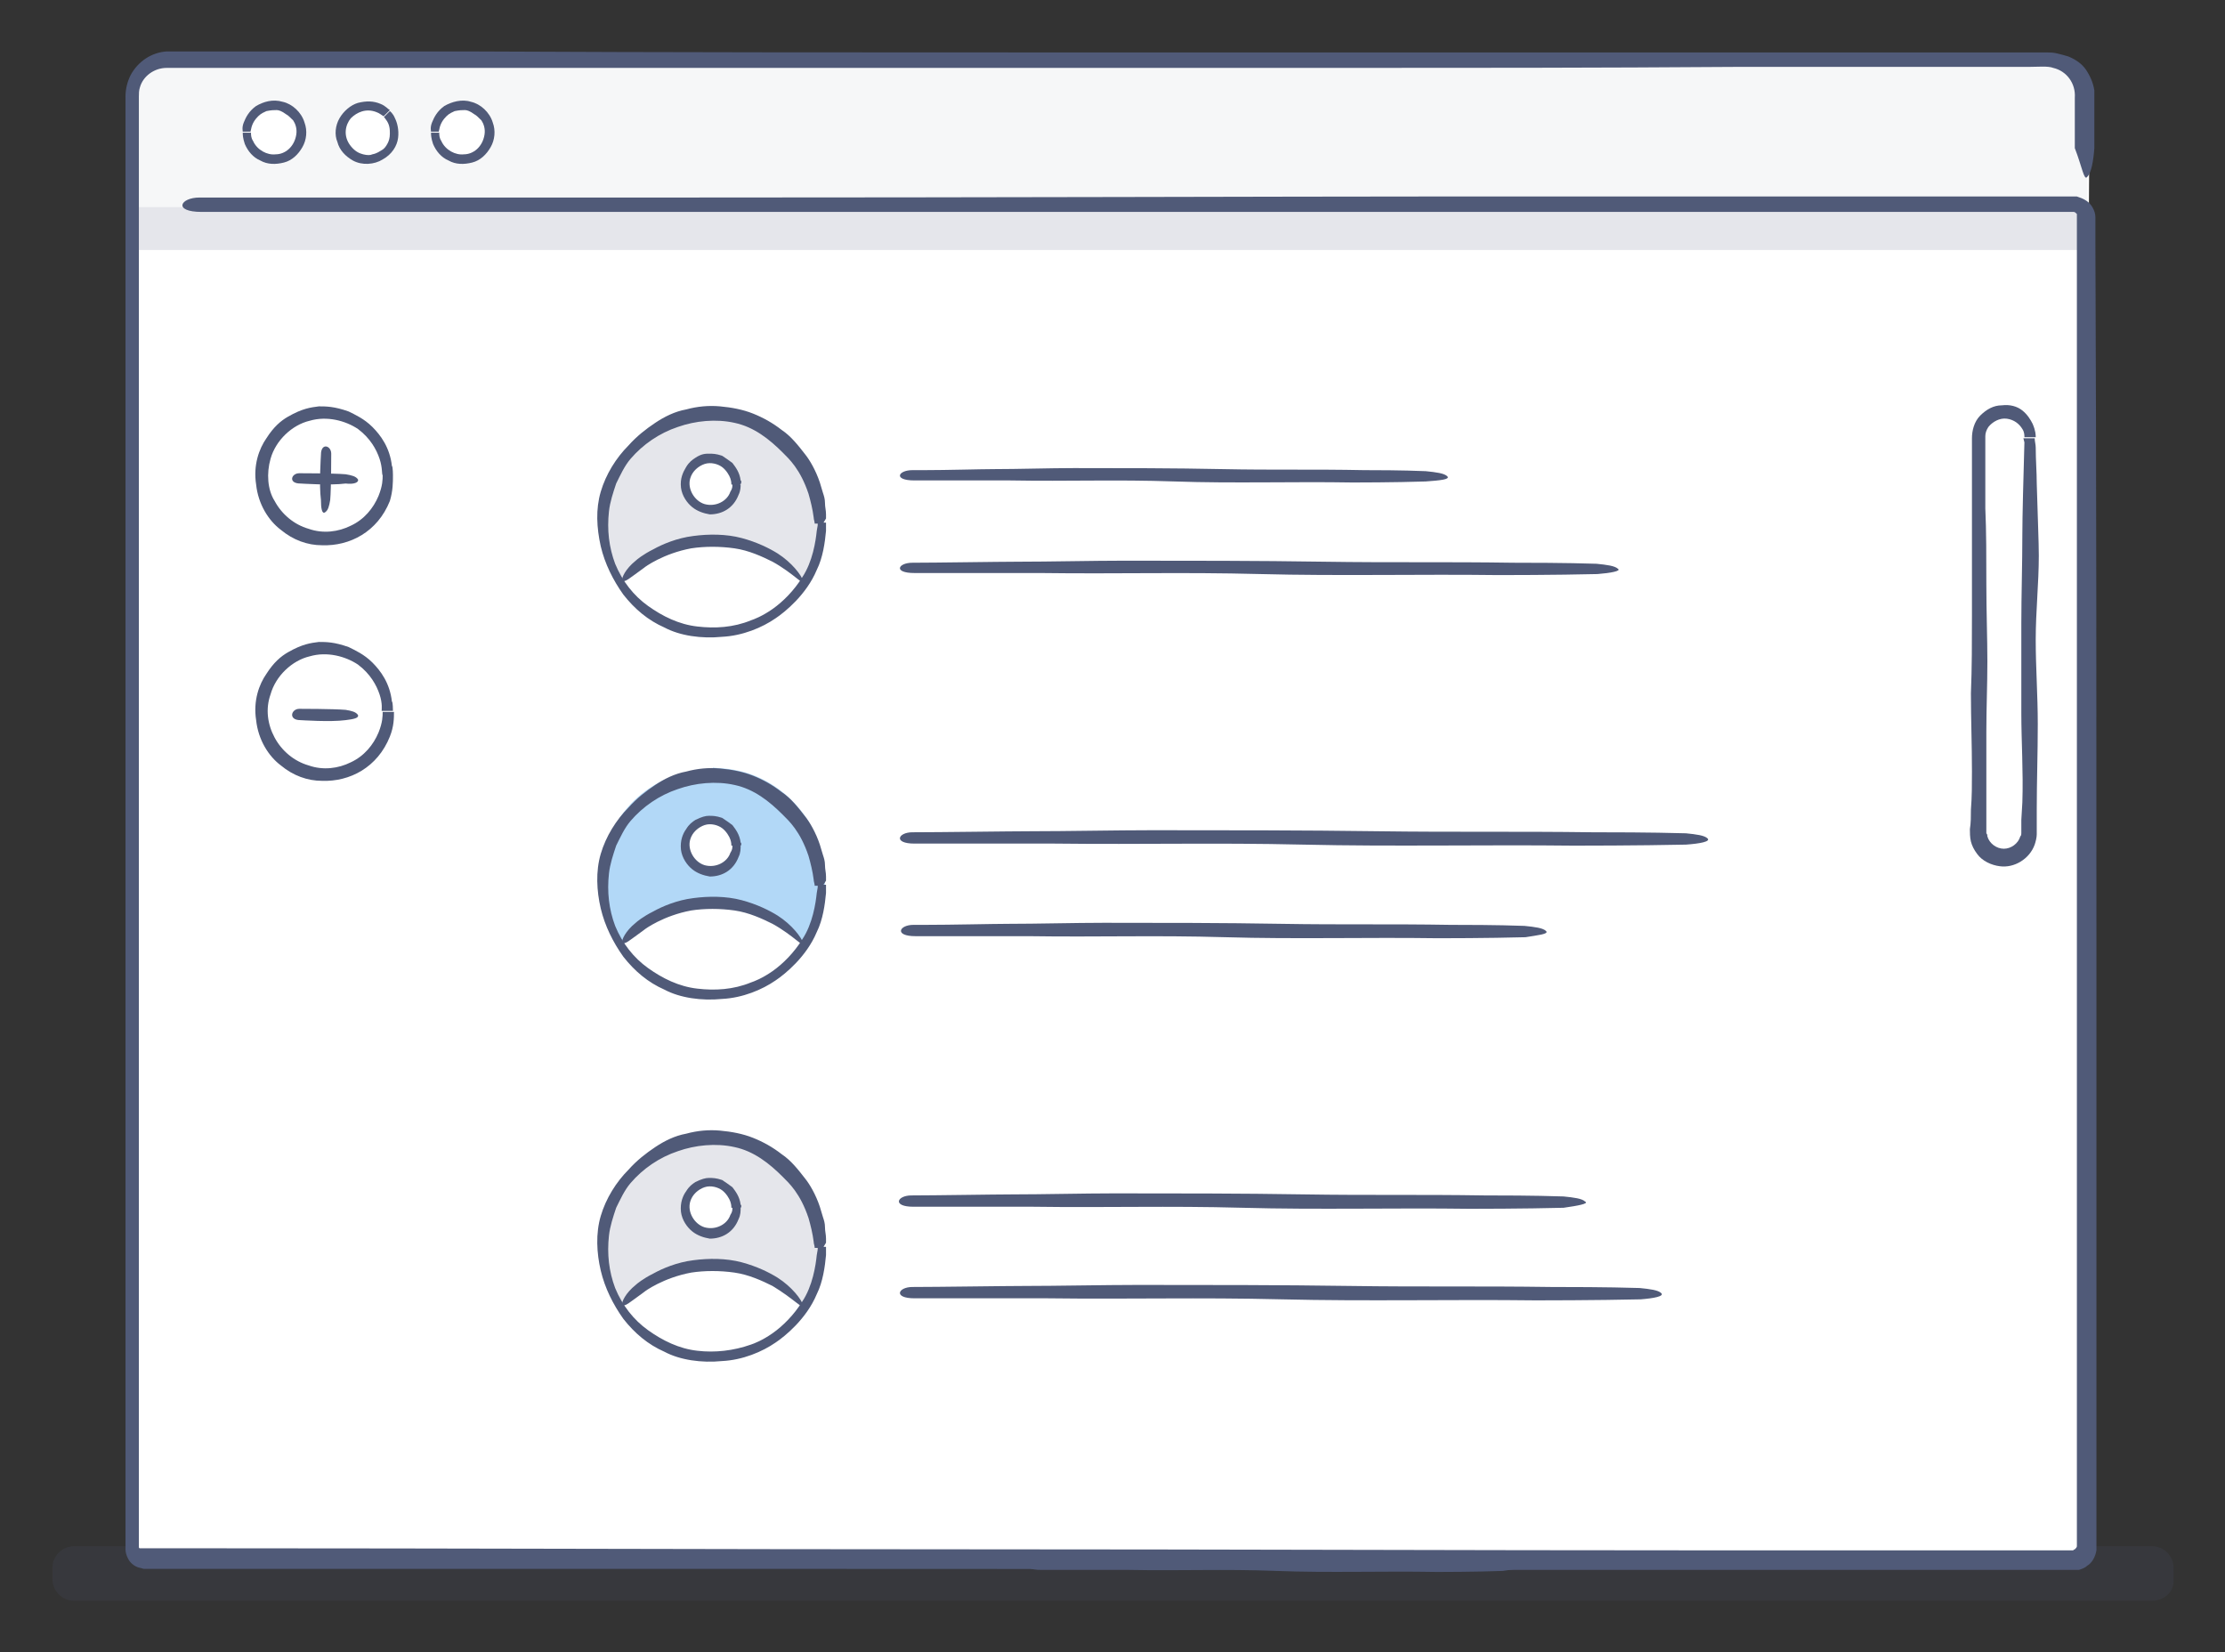 <?xml version="1.0" encoding="utf-8"?>
<!-- Generator: Adobe Illustrator 18.1.1, SVG Export Plug-In . SVG Version: 6.00 Build 0)  -->
<svg version="1.1" id="Layer_1" xmlns="http://www.w3.org/2000/svg" xmlns:xlink="http://www.w3.org/1999/xlink" x="0px" y="0px"
	 viewBox="41.8 -44.6 216.3 160.6" enable-background="new 41.8 -44.6 216.3 160.6" xml:space="preserve">
<rect x="41.8" y="-44.6" width="216.3" height="160.6" fill="#333333" stroke="none"/>
<g id="XMLID_1_">
	<path id="XMLID_195_" opacity="0.15" fill="#505A78" enable-background="new    " d="M251,111H49c-1.2,0-2.1-1-2.1-2.1v-1.1
		c0-1.2,1-2.1,2.1-2.1H251c1.2,0,2.1,1,2.1,2.1v1.1C253.2,110.1,252.2,111,251,111z"/>
	<g id="XMLID_194_">
		<path id="XMLID_153_" fill="#FFFFFF" d="M244,107.1H57.6c-1.6,0-2.9-1.3-2.9-2.9V-36c0-1.6,1.3-2.9,2.9-2.9H242
			c1.6,0,2.9,1.3,2.9,2.9v6.8"/>
	</g>
	<g id="XMLID_2_">
		<g id="XMLID_3_">
			<g id="XMLID_193_" opacity="0.15">
				<path id="XMLID_154_" fill="#007EE5" d="M119.1,109.2"/>
			</g>
		</g>
		<path id="XMLID_46_" fill="#505A78" d="M189.9,107.5c-0.3-0.3-1.1-0.4-2.1-0.5c-2.1-0.1-4.5-0.1-5.4-0.1c-4.4-0.1-8,0-12.3-0.1
			c-4.3-0.1-8.8-0.1-13-0.1c-2.1,0-4.9,0.1-7,0.1c-1.1,0-4.1,0.1-6.1,0.1c-0.5,0-0.9,0-1.2,0c-1.4,0-1.9,1.1,0.2,1.1
			c0.2,0,0.5,0,1,0c2.3,0,6.9,0,7.5,0c5.2,0.1,9.2-0.1,14.4,0.1c5.1,0.2,10.4,0,15.6,0.1c0.2,0,3.7,0,6.4-0.1
			C189.2,107.9,190.2,107.8,189.9,107.5z"/>
	</g>
	<g id="XMLID_191_">
		<polygon id="XMLID_135_" opacity="0.15" fill="#505A78" enable-background="new    " points="244.5,-24.5 55.1,-24.5 55.1,-20.3 
			244.5,-20.3 		"/>
	</g>
	<path id="XMLID_190_" fill="#F6F7F8" d="M244.7-24.5v-12c0-1.5-1.2-2.6-2.6-2.6H57.9c-1.5,0-2.6,1.2-2.6,2.6v12"/>
	<g id="XMLID_189_">
		<path id="XMLID_123_" fill="none" stroke="#8E94A8" stroke-width="2" stroke-miterlimit="10" d="M234.2,93.7"/>
	</g>
	<g id="XMLID_4_">
		<g>
			<g id="XMLID_40_">
				<circle id="XMLID_42_" fill="#FFFFFF" cx="68.4" cy="-31.7" r="2.6"/>
				<path id="XMLID_44_" fill="#505A78" d="M66.2-32c0.1-0.6,0.4-1,0.7-1.3c0.3-0.3,0.6-0.4,0.8-0.5c0.5-0.1,0.7-0.1,1-0.1
					c0.2,0,0.5,0.1,0.9,0.4c0.2,0.1,0.4,0.3,0.7,0.6c0.2,0.3,0.4,0.8,0.3,1.4c-0.2,1.2-1.1,1.9-2,1.9c-0.8,0.1-1.8-0.4-2.2-1.3
					c-0.2-0.3-0.2-0.6-0.2-0.8h-0.8c0,0.2,0,0.5,0.2,1.1c0.3,0.7,0.8,1.3,1.5,1.6c0.7,0.4,1.5,0.4,2.3,0.2c0.8-0.2,1.4-0.8,1.8-1.5
					c0.4-0.7,0.5-1.6,0.2-2.4c-0.3-1-1.2-1.8-2.1-2c-1-0.3-1.9,0-2.6,0.4c-0.7,0.5-1,1.1-1.2,1.6c-0.2,0.5-0.1,0.8-0.1,0.9h0.8
					C66.1-31.7,66.2-32,66.2-32z"/>
			</g>
		</g>
		<g>
			<g id="XMLID_37_">
				<circle id="XMLID_39_" fill="#FFFFFF" cx="77.5" cy="-31.7" r="2.6"/>
				<path id="XMLID_41_" fill="#505A78" d="M79.3-33c0.4,0.5,0.4,1,0.4,1.4c0,0.4-0.1,0.7-0.2,0.9c-0.2,0.4-0.4,0.6-0.6,0.7
					c-0.2,0.1-0.4,0.3-0.9,0.4c-0.2,0.1-0.5,0.1-0.9,0c-0.4-0.1-0.8-0.3-1.2-0.8c-0.8-1-0.5-2.1,0-2.7c0.6-0.6,1.5-1,2.5-0.6
					c0.3,0.1,0.5,0.3,0.7,0.4l0.6-0.6c-0.2-0.1-0.4-0.4-0.9-0.6c-0.7-0.3-1.4-0.3-2.2-0.1c-0.7,0.2-1.4,0.8-1.8,1.5
					c-0.4,0.7-0.5,1.6-0.2,2.3c0.2,0.8,0.8,1.4,1.5,1.8c0.9,0.5,2.1,0.4,2.9-0.1c0.9-0.5,1.4-1.3,1.5-2.1c0.1-0.8-0.1-1.5-0.3-1.9
					c-0.2-0.5-0.5-0.7-0.5-0.7l-0.6,0.6C79.1-33.3,79.3-33,79.3-33z"/>
			</g>
		</g>
		<g>
			<g id="XMLID_23_">
				<circle id="XMLID_25_" fill="#FFFFFF" cx="86.7" cy="-31.7" r="2.6"/>
				<path id="XMLID_38_" fill="#505A78" d="M84.5-32c0.1-0.6,0.4-1,0.7-1.3c0.3-0.3,0.6-0.4,0.8-0.5c0.5-0.1,0.7-0.1,1-0.1
					c0.2,0,0.5,0.1,0.9,0.4c0.2,0.1,0.4,0.3,0.7,0.6c0.2,0.3,0.4,0.8,0.3,1.4c-0.2,1.2-1.1,1.9-2,1.9c-0.8,0.1-1.8-0.4-2.2-1.3
					c-0.2-0.3-0.2-0.6-0.2-0.8h-0.8c0,0.2,0,0.5,0.2,1.1c0.3,0.7,0.8,1.3,1.5,1.6c0.7,0.4,1.5,0.4,2.3,0.2c0.8-0.2,1.4-0.8,1.8-1.5
					c0.4-0.7,0.5-1.6,0.2-2.4c-0.3-1-1.2-1.8-2.1-2c-0.9-0.3-1.9,0-2.6,0.4c-0.7,0.5-1,1.1-1.2,1.6c-0.2,0.5-0.1,0.8-0.1,0.9h0.8
					C84.4-31.7,84.5-32,84.5-32z"/>
			</g>
		</g>
	</g>
	<path id="XMLID_36_" fill="#505A78" d="M244.7-27.4c0.4-0.4,0.6-1.5,0.7-2.8c0-1.2,0-2.5,0-3.7v-0.9c0-0.3,0-0.6,0-1
		c-0.1-0.7-0.4-1.4-0.8-2c-0.4-0.6-1-1-1.7-1.3c-0.3-0.1-0.7-0.2-1.1-0.3c-0.4-0.1-0.7-0.1-1-0.1c-1.3,0-2.5,0-3.8,0
		c-5.1,0-10.2,0-15.3,0c-10.2,0-20.2,0-29.7,0c-18.8,0-35,0-44.2,0c-20.9,0-41,0-60.6-0.1c-9.8,0-19.6,0-29.2,0
		c-1.5,0.1-2.8,1-3.5,2.3C54.2-36.7,54-36,54-35.2v1.8c0,2.4,0,4.8,0,7.2c0,4.8,0,9.6,0,14.4c0,19.2,0,38.3,0,57.9
		c0,9.8,0,19.7,0,29.7c0,5,0,10.1,0,15.2c0,2.6,0,5.1,0,7.7c0,1.3,0,2.6,0,3.9v1.9v1c0,0.2,0,0.3,0,0.5c0,0.3,0.1,0.6,0.2,0.8
		c0.2,0.5,0.7,0.9,1.2,1c0.1,0,0.3,0.1,0.4,0.1l0.2,0h0.1h0.5h1.9l3.9,0c2.6,0,5.2,0,7.8,0c5.2,0,10.4,0,15.6,0
		c10.4,0,20.9,0,31.4,0c21,0,42.1,0,63.2,0.1c21.1,0,42.1,0,62.9,0h0.2c0.1,0,0.3,0,0.4,0c0.3-0.1,0.6-0.2,0.8-0.4
		c0.5-0.3,0.8-0.9,0.9-1.5c0-0.1,0-0.3,0-0.4v-0.2v-0.5v-1v-3.9c0-2.6,0-5.2,0-7.8c0-5.2,0-10.4,0-15.5c0-10.3,0-20.6,0-30.8
		c0-19.9,0-43.6-0.1-67.2l0-2.3c0-0.6-0.4-1.3-0.9-1.6c-0.3-0.2-0.6-0.3-0.9-0.4c-0.4,0-0.5,0-0.7,0l-4.4,0c-2.9,0-5.9,0-8.8,0
		c-5.9,0-11.6,0-17.3,0c-11.3,0-22.2,0-32.2,0c-13.1,0-42.1,0.1-72.2,0.1c-15.1,0-30.4,0-44.2,0c-1.1,0-2,0-2.7,0
		c-1.9,0-2.6,1.4,0.2,1.4c28.6,0,134.7,0,145.6,0c12.5,0,24.6,0,36.4,0c0.1,0,0.2,0.1,0.3,0.2c0,0.1,0,0.1,0,0.2v0.6v2.2
		c0,1.5,0,3,0,4.4c0,2.9,0,5.9,0,8.8c0,5.8,0,11.6,0,17.3c0,22.8,0,44.9,0,67c0,5.5,0,11,0,16.6c0,2.8,0,5.5,0,8.3v4.1
		c0,0.1-0.1,0.2-0.2,0.3c-0.1,0-0.1,0.1-0.2,0.1c0,0,0,0-0.1,0h-0.3h-2.1c-11.1,0-22.3,0-33.7,0c-22.8,0-46.2-0.1-71.1-0.1
		c-24.8,0-49.6-0.1-74.6-0.1h-4.7h-1.2c-0.1,0-0.1,0-0.1,0c0,0,0,0,0,0c0,0-0.1,0-0.1-0.1c0,0,0-0.1,0-0.1s0,0,0-0.1v-0.3v-1.2V95
		c0-6.2,0-12.5,0-18.8c0-12.5,0-25,0-37.5c0-12.5,0-25,0-37.6c0-6.3,0-12.5,0-18.8V-27v-4.7V-34v-1.2c0-0.3,0-0.6,0.1-0.9
		c0.3-1.1,1.4-1.9,2.6-1.9h4.7h9.4c6.2,0,12.5,0,18.7,0c12.4,0,24.8,0,37.2,0c2.1,0,19.9,0,43.8,0c11.9,0,25.4,0,39.1-0.1
		c6.9,0,13.8,0,20.6,0c1.7,0,3.4,0,5.1,0c0.9,0,1.7,0,2.5,0c0.8,0,1.8-0.1,2.3,0.1c1.3,0.3,2.2,1.5,2.1,2.9c0,1.7,0,3.3,0,4.9
		C244.2-28.4,244.4-27,244.7-27.4z"/>
	<g id="XMLID_5_">
		<path id="XMLID_30_" fill="#505A78" d="M238.6-1.6c-0.1,3.4-0.2,7.3-0.2,8.9c0,3-0.1,5.9-0.1,8.7c0,2.9,0,5.8,0,8.7
			c0,2.8,0.2,5.7,0.1,8.7l-0.1,1.7l0,0.9l0,0.4c0,0.1,0,0.2-0.1,0.3c-0.2,0.7-0.9,1.2-1.6,1.2c-0.7,0-1.4-0.5-1.6-1.2
			c0-0.1,0-0.2-0.1-0.3l0-0.4l0-0.9c0-0.6,0-1.2,0-1.7c0-2.3,0-4.6,0-6.9c0-2.3,0.1-4.5,0.1-6.8c0-2.2-0.1-4.9-0.1-7.5
			c0-2.6,0-5.2-0.1-7.4c0-0.8,0-2,0-3.4c0-0.7,0-1.5,0-2.4c0-0.2,0-0.4,0-0.6V-2c0-0.1,0-0.2,0-0.2c0-0.3,0.1-0.6,0.3-0.9
			c0.4-0.5,1.1-0.9,1.8-0.8c0.7,0.1,1.2,0.5,1.5,1c0.2,0.3,0.2,0.6,0.2,0.8h1.1c0-0.2,0-0.6-0.3-1.3c-0.2-0.4-0.5-0.9-1-1.3
			c-0.5-0.4-1.2-0.6-2-0.5c-0.8,0-1.5,0.4-2.1,1c-0.6,0.6-0.8,1.5-0.8,2.2c0,4.5,0,8.8,0,9.6c0,2.7,0,5.2,0,7.6c0,2.6,0,5.1-0.1,7.6
			c0,2.5,0.1,5,0.1,7.6c0,1.2,0,2.5-0.1,3.7c0,0.6,0,1.3-0.1,1.9c0,0.3,0,0.8,0.1,1.2c0.1,0.4,0.3,0.8,0.6,1.2
			c0.5,0.7,1.4,1.1,2.2,1.2l0,0l0,0c1.4,0.2,2.9-0.7,3.4-2.1c0.1-0.3,0.2-0.7,0.2-1c0-0.4,0-0.6,0-0.8v-1.6c0-2.8,0.1-5.5,0.1-8.3
			c0-2.8-0.2-5.5-0.2-8.2c0-2.8,0.3-5.5,0.3-8.2c0-1.3-0.1-3.4-0.2-7c0-1.1-0.1-2.3-0.1-3.5c0-0.3-0.1-0.6-0.1-0.9h-1.1L238.6-1.6
			L238.6-1.6z"/>
		<g id="XMLID_6_">
			<g id="XMLID_7_">
				<path id="XMLID_35_" fill="#505A78" d="M79.9,0.7c-0.2-1.8-1.1-3-1.9-3.8c-0.8-0.8-1.7-1.2-2.3-1.5c-1.4-0.5-2.2-0.5-2.9-0.5
					c-0.8,0.1-1.6,0.2-3,1c-0.7,0.4-1.4,1-2.1,2.1c-0.7,1-1.3,2.6-1,4.5c0.2,1.9,1.2,3.5,2.4,4.4c1.2,1,2.6,1.5,4,1.5
					c2.7,0.1,5.4-1.3,6.6-4.3C80,3.1,80,2.3,80,1.6H79c0,0.4,0,1-0.4,2c-0.5,1.2-1.4,2.3-2.7,2.9c-1.2,0.6-2.7,0.8-4.1,0.3
					c-1.4-0.4-2.6-1.4-3.3-2.7C67.8,3,67.7,1.4,68.1,0c0.5-1.8,2.1-3.3,3.8-3.7c1.7-0.5,3.5,0,4.7,0.8c1.2,0.9,1.8,2,2.1,2.9
					C79,0.9,78.9,1.5,79,1.6H80C80,1.7,80,0.7,79.9,0.7z"/>
				<path id="XMLID_34_" fill="#505A78" d="M73.4,5.2c0.3-0.2,0.4-0.6,0.5-1.2C74,2.9,74-0.3,74-0.5c0-0.8-1-1.1-1,0.1
					c0,0.1-0.2,2.9,0,4.4C73,4.8,73.1,5.4,73.4,5.2z"/>
				<path id="XMLID_33_" fill="#505A78" d="M76.6,2c-0.2-0.3-0.6-0.4-1.2-0.5c-1.2-0.1-4.4-0.1-4.5-0.1c-0.8,0-1.1,1,0.1,1
					c0.1,0,2.9,0.2,4.4,0C76.2,2.5,76.7,2.3,76.6,2z"/>
			</g>
			<g id="XMLID_8_">
				<path id="XMLID_32_" fill="#505A78" d="M79.9,23.6c-0.2-1.8-1.1-3-1.9-3.8c-0.8-0.8-1.7-1.2-2.3-1.5c-1.4-0.5-2.2-0.5-2.9-0.5
					c-0.8,0.1-1.6,0.2-3,1c-0.7,0.4-1.4,1-2.1,2.1c-0.7,1-1.3,2.6-1,4.5c0.2,1.9,1.2,3.5,2.4,4.4c1.2,1,2.6,1.5,4,1.5
					c2.7,0.1,5.4-1.3,6.6-4.3c0.4-1,0.4-1.8,0.4-2.4H79c0,0.4,0,1-0.4,2c-0.5,1.2-1.4,2.3-2.7,2.9c-1.2,0.6-2.7,0.8-4.1,0.3
					c-1.4-0.4-2.6-1.4-3.3-2.7c-0.7-1.3-0.9-2.8-0.4-4.2c0.5-1.8,2.1-3.3,3.8-3.7c1.7-0.5,3.5,0,4.7,0.8c1.2,0.9,1.8,2,2.1,2.9
					c0.3,0.9,0.2,1.5,0.2,1.6H80C80,24.5,80,23.6,79.9,23.6z"/>
				<path id="XMLID_31_" fill="#505A78" d="M76.6,24.9c-0.2-0.3-0.6-0.4-1.2-0.5c-1.2-0.1-4.4-0.1-4.5-0.1c-0.8,0-1.1,1.1,0.1,1.1
					c0.1,0,2.9,0.2,4.4,0C76.2,25.3,76.7,25.2,76.6,24.9z"/>
			</g>
		</g>
	</g>
	<g id="XMLID_9_">
		<g id="XMLID_10_">
			<g id="XMLID_178_" opacity="0.15">
				<path id="XMLID_66_" fill="#505A78" d="M111.1-4.5c-5.9,0-10.6,4.8-10.6,10.6c0,2.1,0.6,4.1,1.7,5.7c2.2-2.4,5.4-3.9,8.9-3.9
					c3.5,0,6.7,1.5,8.9,3.9c1.1-1.7,1.7-3.6,1.7-5.7C121.7,0.2,116.9-4.5,111.1-4.5z"/>
			</g>
			<path id="XMLID_27_" fill="#505A78" d="M122.1,5.8c0-0.1,0-0.3,0-0.4c0-0.4-0.1-0.7-0.1-1.1c0-0.4-0.1-0.7-0.2-1
				c-0.1-0.3-0.2-0.7-0.3-1c-0.4-1.2-1-2.2-1.4-2.7c-0.7-0.9-1.4-1.8-2.3-2.4c-0.9-0.7-1.8-1.2-2.8-1.6c-1-0.4-2.1-0.6-3.2-0.7
				c-1.1-0.1-2.2,0-3.3,0.3c-1.1,0.2-2.1,0.7-3,1.3c-0.9,0.6-1.8,1.3-2.6,2.2c-1.2,1.2-2.2,2.8-2.7,4.5c-0.5,1.7-0.4,3.5,0,5.3
				c0.4,1.7,1.2,3.3,2.2,4.7c1.1,1.4,2.4,2.5,4,3.2c1.5,0.8,3.6,1.1,5.6,0.9c2-0.1,3.9-0.9,5.2-1.8c0.9-0.6,3-2.3,4-4.7
				c0.6-1.2,0.8-2.7,0.9-3.8c0-0.4,0-0.6,0-0.8h-0.8c0,0.2,0,0.3-0.1,0.8c-0.1,1-0.4,3-1.4,4.5c-0.8,1.3-1.9,2.4-2.9,3.1
				c-1,0.7-1.8,1-2.1,1.1c-1.7,0.7-3.5,0.8-5.2,0.6c-1.8-0.2-3.4-1-4.8-2c-1.4-1-2.5-2.4-3.2-4.1c-0.6-1.6-0.8-3.3-0.6-5.1
				c0.1-0.9,0.4-1.8,0.7-2.7c0.4-0.8,0.8-1.7,1.4-2.4c1.2-1.4,2.8-2.5,4.6-3.1c1.7-0.6,3.7-0.8,5.5-0.4c1.9,0.4,3.4,1.6,4.7,2.9
				c0.6,0.6,1.7,1.6,2.5,4c0.2,0.7,0.4,1.5,0.5,2.3c0,0.2,0.1,0.4,0.1,0.6h0.8L122.1,5.8z"/>
			<path id="XMLID_29_" fill="#505A78" d="M119.9,11.9c-0.2-0.6-1.1-1.8-2.5-2.7c-0.8-0.5-2-1.1-3.5-1.5c-1.5-0.4-3.2-0.4-4.7-0.2
				c-1.6,0.2-3,0.8-3.9,1.3c-1,0.5-1.6,1-1.7,1.1c-1,0.8-1.4,1.7-1.3,1.9c0.2,0.3,0.7-0.2,2.1-1.2c0.1-0.1,1.9-1.4,4.6-1.9
				c1.3-0.2,2.8-0.2,4.2,0c1.4,0.2,2.7,0.8,3.7,1.3C118.9,11.1,120.1,12.5,119.9,11.9z"/>
			<g id="XMLID_18_">
				<circle id="XMLID_20_" fill="#FFFFFF" cx="111" cy="2.5" r="2.5"/>
				<path id="XMLID_24_" fill="#505A78" d="M113.8,2.1c-0.1-0.8-0.5-1.3-0.8-1.7c-0.4-0.3-0.7-0.5-1-0.7c-0.6-0.2-0.9-0.2-1.3-0.2
					c-0.3,0-0.7,0-1.3,0.4c-0.3,0.2-0.6,0.4-0.9,0.9c-0.3,0.5-0.6,1.1-0.5,2c0.1,0.8,0.6,1.5,1.1,1.9c0.5,0.4,1.1,0.6,1.7,0.7
					c1.2,0,2.3-0.6,2.8-1.9c0.2-0.4,0.2-0.8,0.2-1h-0.8c0,0.2,0,0.4-0.2,0.7c-0.3,0.9-1.4,1.5-2.5,1.2c-1-0.3-1.7-1.5-1.4-2.5
					c0.2-0.7,0.8-1.2,1.4-1.4c0.6-0.2,1.3,0,1.7,0.3c0.4,0.3,0.7,0.8,0.8,1.1c0.1,0.3,0.1,0.5,0.1,0.6h0.8
					C113.9,2.5,113.9,2.1,113.8,2.1z"/>
			</g>
		</g>
		<g id="XMLID_11_">
			<path id="XMLID_22_" fill="#505A78" d="M207.8,36.9c-0.3-0.3-1.1-0.4-2.1-0.5c-3.5-0.1-7.5-0.1-9.1-0.1c-7.3-0.1-13.5,0-20.8-0.1
				c-7.3-0.1-14.8-0.1-22-0.1c-3.5,0-8.3,0.1-11.8,0.1c-2,0-8.8,0.1-11.5,0.1c-1.4,0-1.9,1.1,0.2,1.1c2.7,0,12.6,0,13.6,0
				c8.8,0.1,15.5-0.1,24.2,0.1c8.7,0.2,17.6,0,26.3,0.1c0.4,0,6.3,0,10.9-0.1C207.1,37.4,208.1,37.2,207.8,36.9z"/>
			<path id="XMLID_21_" fill="#505A78" d="M192.1,45.9c-0.3-0.3-1.1-0.4-2.1-0.5c-2.7-0.1-5.9-0.1-7.2-0.1c-5.8-0.1-10.6,0-16.4-0.1
				c-5.7-0.1-11.7-0.1-17.3-0.1c-2.8,0-6.5,0.1-9.3,0.1c-1.4,0-5.5,0.1-8.1,0.1c-0.5,0-0.9,0-1.1,0c-1.4,0-1.9,1.1,0.2,1.1
				c2.2,0,10.1,0,11,0c6.9,0.1,12.2-0.1,19.1,0.1c6.8,0.2,13.8,0,20.7,0.1c0.3,0,4.9,0,8.5-0.1C191.3,46.3,192.4,46.2,192.1,45.9z"
				/>
		</g>
		<g id="XMLID_12_">
			<g id="XMLID_13_">
				<g id="XMLID_14_">
					<path id="XMLID_15_" fill="#B2D8F7" d="M111.1,30.7c-5.9,0-10.6,4.8-10.6,10.6c0,2.1,0.6,4.1,1.7,5.7c2.2-2.4,5.4-3.9,8.9-3.9
						c3.5,0,6.7,1.5,8.9,3.9c1.1-1.7,1.7-3.6,1.7-5.7C121.7,35.5,116.9,30.7,111.1,30.7z"/>
					<path id="XMLID_19_" fill="#B2D8F7" d="M112.5,31.1c1.4,0.2,2.5,0.6,3.5,1.1c1,0.5,1.8,1.2,2.4,1.8c1.2,1.3,1.9,2.5,2.3,3.6
						c0.8,2.1,0.7,3.3,0.7,4.4c-0.1,1.2-0.2,2.4-1.4,4.4l-0.1,0.1c0,0,0,0,0,0c-0.2-0.2-0.5-0.5-0.8-0.8c-0.6-0.5-1.3-1-2.2-1.5
						c-1.7-0.9-4.1-1.7-7.1-1.4c-3.1,0.3-5.5,1.7-7.3,3.3c-0.1,0.1-0.2,0.2-0.3,0.3c0,0,0,0,0,0l0-0.1l-0.2-0.4
						c-0.3-0.5-0.5-1-0.7-1.5c-0.3-1-0.5-2-0.6-3.1c0-2,0.5-4,1.6-5.8c1.1-1.8,2.8-3.3,5-4.1c1.5-0.6,2.7-0.7,3.7-0.7v-0.5
						c-0.8,0.1-1.9,0-3.9,0.7c-2.4,0.9-4.5,2.7-5.7,5.1c-1.3,2.3-1.6,5.2-0.9,7.9c0.2,0.7,0.4,1.3,0.7,1.9l0.2,0.5
						c0.1,0.2,0.1,0.2,0.3,0.6l0.3,0.4c0.1,0,0.2-0.2,0.3-0.3c0.3-0.3,0.3-0.4,0.5-0.5c1-0.9,2.1-1.7,3.3-2.2
						c2.4-1.1,5.3-1.4,7.9-0.7c1.7,0.4,3.2,1.2,4.6,2.3c0.2,0.1,0.3,0.3,0.5,0.4c0.2,0.2,0.3,0.2,0.5,0.5l0.4,0.4
						c0,0.1,0.1,0,0.1-0.1l0.1-0.1l0.2-0.3l0.2-0.4l0.2-0.3c0.4-0.8,0.7-1.6,0.9-2.4c0.8-3.4-0.1-6.8-1.8-9.1
						c-1.7-2.3-3.9-3.5-5.6-4c-1.7-0.5-2.9-0.4-3.2-0.5v0.5C111.1,30.9,112.5,31,112.5,31.1z"/>
				</g>
				<path id="XMLID_16_" fill="#505A78" d="M122.1,41c0-0.1,0-0.3,0-0.4c0-0.4-0.1-0.7-0.1-1.1c0-0.4-0.1-0.7-0.2-1
					c-0.1-0.3-0.2-0.7-0.3-1c-0.4-1.2-1-2.2-1.4-2.7c-0.7-0.9-1.4-1.8-2.3-2.4c-0.9-0.7-1.8-1.2-2.8-1.6c-1-0.4-2.1-0.6-3.2-0.7
					c-1.1-0.1-2.2,0-3.3,0.3c-1.1,0.2-2.1,0.7-3,1.3c-0.9,0.6-1.8,1.3-2.6,2.2c-1.2,1.2-2.2,2.8-2.7,4.5c-0.5,1.7-0.4,3.6,0,5.3
					c0.4,1.7,1.2,3.3,2.2,4.7c1.1,1.4,2.4,2.5,4,3.2c1.5,0.8,3.6,1.1,5.6,0.9c2-0.1,3.9-0.9,5.2-1.8c0.9-0.6,3-2.3,4-4.7
					c0.6-1.2,0.8-2.7,0.9-3.8c0-0.4,0-0.6,0-0.8h-0.8c0,0.2,0,0.3-0.1,0.8c-0.1,1-0.4,3-1.4,4.5c-0.8,1.3-1.9,2.4-2.9,3.1
					c-1,0.7-1.8,1-2.1,1.1c-1.7,0.7-3.5,0.8-5.2,0.6c-1.8-0.2-3.4-1-4.8-2c-1.4-1-2.5-2.4-3.2-4.1c-0.6-1.6-0.8-3.3-0.6-5.1
					c0.1-0.9,0.4-1.8,0.7-2.7c0.4-0.8,0.8-1.7,1.4-2.4c1.2-1.4,2.8-2.5,4.6-3.1c1.7-0.6,3.7-0.8,5.5-0.4c1.9,0.4,3.4,1.6,4.7,2.9
					c0.6,0.6,1.7,1.6,2.5,4c0.2,0.7,0.4,1.5,0.5,2.3c0,0.2,0.1,0.4,0.1,0.6h0.8L122.1,41z"/>
				<path id="XMLID_17_" fill="#505A78" d="M119.9,47.1c-0.2-0.6-1.1-1.8-2.5-2.7c-0.8-0.5-2-1.1-3.5-1.5c-1.5-0.4-3.2-0.4-4.7-0.2
					c-1.6,0.2-3,0.8-3.9,1.3c-1,0.5-1.6,1-1.7,1.1c-1,0.8-1.4,1.7-1.3,1.9c0.2,0.3,0.7-0.2,2.1-1.2c0.1-0.1,1.9-1.4,4.6-1.9
					c1.3-0.2,2.8-0.2,4.2,0c1.4,0.2,2.7,0.8,3.7,1.3C118.9,46.3,120.1,47.7,119.9,47.1z"/>
				<g id="XMLID_26_">
					<circle id="XMLID_28_" fill="#FFFFFF" cx="111" cy="37.7" r="2.5"/>
					<path id="XMLID_43_" fill="#505A78" d="M113.8,37.3c-0.1-0.8-0.5-1.3-0.8-1.7c-0.4-0.3-0.7-0.5-1-0.7c-0.6-0.2-0.9-0.2-1.3-0.2
						c-0.3,0-0.7,0.1-1.3,0.4c-0.3,0.2-0.6,0.4-0.9,0.9c-0.3,0.4-0.6,1.1-0.5,2c0.1,0.8,0.6,1.5,1.1,1.9c0.5,0.4,1.1,0.6,1.7,0.7
						c1.2,0,2.3-0.6,2.8-1.9c0.2-0.4,0.2-0.8,0.2-1.1h-0.8c0,0.2,0,0.4-0.2,0.7c-0.3,0.9-1.4,1.5-2.5,1.2c-1-0.3-1.7-1.5-1.4-2.5
						c0.2-0.7,0.8-1.2,1.4-1.4c0.6-0.2,1.3,0,1.7,0.3c0.4,0.3,0.7,0.8,0.8,1.1c0.1,0.3,0.1,0.5,0.1,0.6h0.8
						C113.9,37.7,113.9,37.3,113.8,37.3z"/>
				</g>
			</g>
		</g>
		<g id="XMLID_45_">
			<g id="XMLID_47_">
				<g id="XMLID_168_" opacity="0.15">
					<path id="XMLID_49_" fill="#505A78" d="M111.1,65.9c-5.9,0-10.6,4.8-10.6,10.6c0,2.1,0.6,4.1,1.7,5.7c2.2-2.4,5.4-3.9,8.9-3.9
						c3.5,0,6.7,1.5,8.9,3.9c1.1-1.7,1.7-3.6,1.7-5.7C121.7,70.7,116.9,65.9,111.1,65.9z"/>
				</g>
				<path id="XMLID_50_" fill="#505A78" d="M122.1,76.2c0-0.1,0-0.3,0-0.4c0-0.4-0.1-0.7-0.1-1.1c0-0.4-0.1-0.7-0.2-1
					c-0.1-0.3-0.2-0.7-0.3-1c-0.4-1.2-1-2.2-1.4-2.7c-0.7-0.9-1.4-1.8-2.3-2.4c-0.9-0.7-1.8-1.2-2.8-1.6c-1-0.4-2.1-0.6-3.2-0.7
					c-1.1-0.1-2.2,0-3.3,0.3c-1.1,0.2-2.1,0.7-3,1.3c-0.9,0.6-1.8,1.3-2.6,2.2c-1.2,1.2-2.2,2.8-2.7,4.5c-0.5,1.7-0.4,3.6,0,5.3
					c0.4,1.7,1.2,3.3,2.2,4.7c1.1,1.4,2.4,2.5,4,3.2c1.5,0.8,3.6,1.1,5.6,0.9c2-0.1,3.9-0.9,5.2-1.8c0.9-0.6,3-2.3,4-4.7
					c0.6-1.2,0.8-2.7,0.9-3.8c0-0.4,0-0.6,0-0.8h-0.8c0,0.2,0,0.3-0.1,0.8c-0.1,1-0.4,3-1.4,4.5c-0.8,1.3-1.9,2.4-2.9,3.1
					c-1,0.7-1.8,1-2.1,1.1c-1.7,0.6-3.5,0.8-5.2,0.6c-1.8-0.2-3.4-1-4.8-2c-1.4-1-2.5-2.4-3.2-4.1c-0.6-1.6-0.8-3.3-0.6-5.1
					c0.1-0.9,0.4-1.8,0.7-2.7c0.4-0.8,0.8-1.7,1.4-2.4c1.2-1.4,2.8-2.5,4.6-3.1c1.7-0.6,3.7-0.8,5.5-0.4c1.9,0.4,3.4,1.6,4.7,2.9
					c0.6,0.6,1.7,1.6,2.5,4c0.2,0.7,0.4,1.5,0.5,2.3c0,0.2,0.1,0.4,0.1,0.6h0.8L122.1,76.2z"/>
				<path id="XMLID_51_" fill="#505A78" d="M119.9,82.3c-0.2-0.6-1.1-1.8-2.5-2.7c-0.8-0.5-2-1.1-3.5-1.5c-1.5-0.4-3.2-0.4-4.7-0.2
					c-1.6,0.2-3,0.8-3.9,1.3c-1,0.5-1.6,1-1.7,1.1c-1,0.8-1.4,1.7-1.3,1.9c0.2,0.3,0.7-0.2,2.1-1.2c0.1-0.1,1.9-1.4,4.6-1.9
					c1.3-0.2,2.8-0.2,4.2,0c1.4,0.2,2.7,0.8,3.7,1.3C118.9,81.6,120.1,82.9,119.9,82.3z"/>
				<g id="XMLID_52_">
					<circle id="XMLID_53_" fill="#FFFFFF" cx="111" cy="72.9" r="2.5"/>
					<path id="XMLID_54_" fill="#505A78" d="M113.8,72.5c-0.1-0.8-0.5-1.3-0.8-1.7c-0.4-0.3-0.7-0.5-1-0.7c-0.6-0.2-0.9-0.2-1.3-0.2
						c-0.3,0-0.7,0.1-1.3,0.4c-0.3,0.2-0.6,0.4-0.9,0.9c-0.3,0.4-0.6,1.1-0.5,2c0.1,0.8,0.6,1.5,1.1,1.9c0.5,0.4,1.1,0.6,1.7,0.7
						c1.2,0,2.3-0.6,2.8-1.9c0.2-0.4,0.2-0.8,0.2-1.1h-0.8c0,0.2,0,0.4-0.2,0.7c-0.3,0.9-1.4,1.5-2.5,1.2c-1-0.3-1.7-1.5-1.4-2.5
						c0.2-0.7,0.8-1.2,1.4-1.4c0.6-0.2,1.3,0,1.7,0.3c0.4,0.3,0.7,0.8,0.8,1.1c0.1,0.3,0.1,0.5,0.1,0.6h0.8
						C113.9,72.9,113.9,72.5,113.8,72.5z"/>
				</g>
			</g>
		</g>
		<g id="XMLID_55_">
			<path id="XMLID_56_" fill="#505A78" d="M182.5,1.7c-0.3-0.3-1.1-0.4-2.1-0.5c-2.3-0.1-5-0.1-6-0.1c-4.8-0.1-8.9,0-13.7-0.1
				c-4.8-0.1-9.8-0.1-14.5-0.1c-2.3,0-5.5,0.1-7.8,0.1c-1.2,0-4.6,0.1-6.8,0.1c-0.5,0-0.9,0-1.1,0c-1.4,0-1.9,1,0.2,1
				c0.2,0,0.5,0,1,0c2.6,0,7.7,0,8.3,0c5.8,0.1,10.2-0.1,16,0.1c5.7,0.2,11.6,0,17.3,0.1c0.2,0,4.1,0,7.1-0.1
				C181.8,2.1,182.8,2,182.5,1.7z"/>
			<path id="XMLID_57_" fill="#505A78" d="M199.1,10.7c-0.3-0.3-1.1-0.4-2.1-0.5c-3.1-0.1-6.6-0.1-8.1-0.1c-6.5-0.1-11.9,0-18.4-0.1
				c-6.4-0.1-13.1-0.1-19.4-0.1c-3.1,0-7.3,0.1-10.4,0.1c-1.8,0-7.9,0.1-10.2,0.1c-1.4,0-1.9,1,0.2,1c2.4,0,11.3,0,12.2,0
				c7.8,0.1,13.7-0.1,21.4,0.1c7.7,0.2,15.5,0,23.2,0.1c0.3,0,5.5,0,9.6-0.1C198.4,11.1,199.4,10.9,199.1,10.7z"/>
		</g>
		<g id="XMLID_58_">
			<path id="XMLID_59_" fill="#505A78" d="M195.9,72.2c-0.3-0.3-1.1-0.4-2.1-0.5c-2.9-0.1-6.3-0.1-7.7-0.1c-6.2-0.1-11.3,0-17.5-0.1
				c-6.1-0.1-12.5-0.1-18.5-0.1c-2.9,0-7,0.1-9.9,0.1c-1.7,0-7.5,0.1-9.8,0.1c-1.4,0-1.9,1.1,0.2,1.1c2.3,0,10.8,0,11.6,0
				c7.4,0.1,13-0.1,20.4,0.1c7.3,0.2,14.8,0,22.1,0.1c0.3,0,5.3,0,9.1-0.1C195.2,72.6,196.3,72.4,195.9,72.2z"/>
			<path id="XMLID_60_" fill="#505A78" d="M203.3,81.1c-0.3-0.3-1.1-0.4-2.1-0.5c-3.2-0.1-7.1-0.1-8.6-0.1c-6.9-0.1-12.7,0-19.5-0.1
				c-6.8-0.1-13.9-0.1-20.7-0.1c-3.3,0-7.8,0.1-11.1,0.1c-1.9,0-8.3,0.1-10.8,0.1c-1.4,0-1.9,1.1,0.2,1.1c2.5,0,11.9,0,12.9,0
				c8.3,0.1,14.6-0.1,22.8,0.1c8.2,0.2,16.5,0,24.7,0.1c0.3,0,5.9,0,10.2-0.1C202.6,81.6,203.6,81.4,203.3,81.1z"/>
		</g>
	</g>
</g>
</svg>
